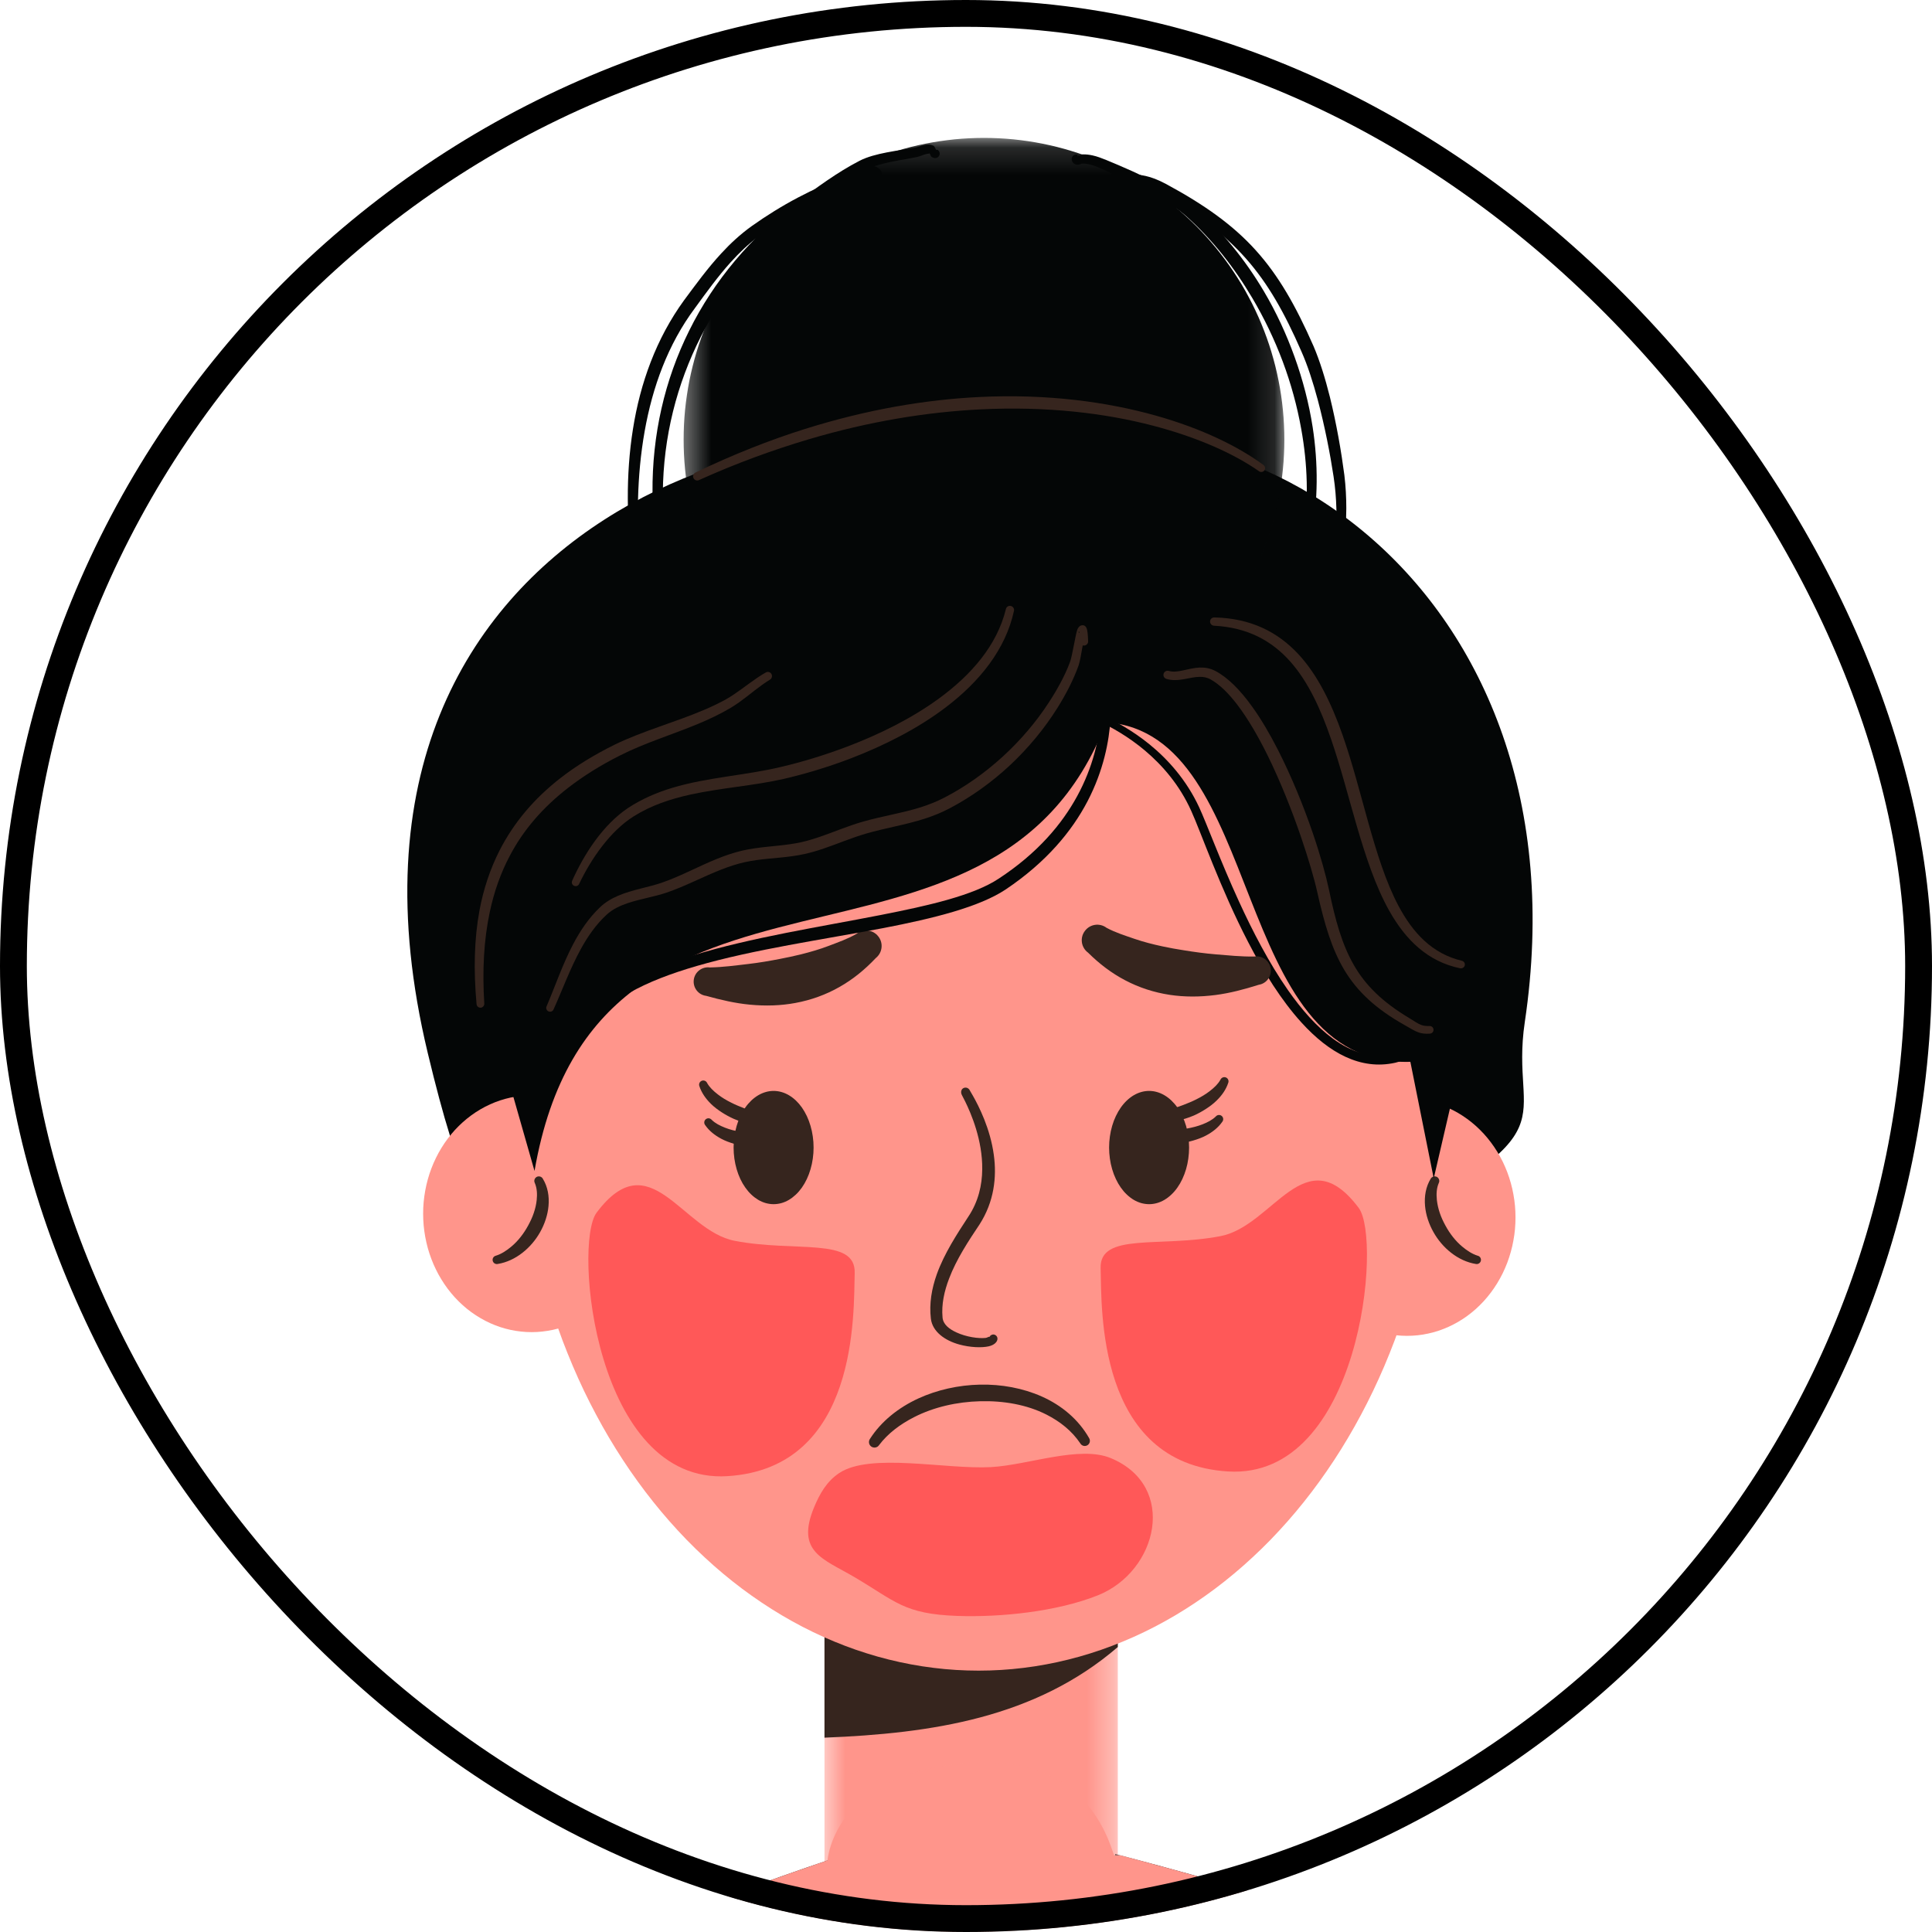 <svg width="72" height="72" viewBox="0 0 72 72" fill="none" xmlns="http://www.w3.org/2000/svg">
<g clip-path="url(#clip0_191_703)">
<path fill-rule="evenodd" clip-rule="evenodd" d="M35.685 17.299C31.858 14.31 10.968 18.502 15.94 39.238C18.334 49.226 18.87 43.909 25.145 47.075C32.709 50.892 43.66 49.772 50.786 46.097C58.849 41.937 56.238 42.016 56.825 38.088C59.246 21.858 46.026 13.023 35.685 17.299Z" fill="#040606"/>
<mask id="mask0_191_703" style="mask-type:luminance" maskUnits="userSpaceOnUse" x="25" y="5" width="23" height="23">
<path d="M25.411 5.139H47.87V27.703H25.411V5.139Z" fill="white"/>
</mask>
<g mask="url(#mask0_191_703)">
<path d="M47.864 16.383C47.864 16.567 47.86 16.751 47.85 16.935C47.842 17.119 47.828 17.302 47.81 17.485C47.792 17.668 47.77 17.851 47.743 18.033C47.716 18.215 47.685 18.396 47.649 18.577C47.614 18.757 47.573 18.937 47.529 19.115C47.484 19.293 47.435 19.471 47.382 19.647C47.329 19.823 47.272 19.998 47.21 20.171C47.148 20.344 47.082 20.516 47.012 20.686C46.942 20.856 46.868 21.024 46.789 21.191C46.711 21.357 46.629 21.521 46.542 21.683C46.456 21.846 46.366 22.006 46.272 22.164C46.177 22.321 46.079 22.477 45.978 22.63C45.876 22.783 45.771 22.933 45.661 23.081C45.552 23.229 45.44 23.374 45.323 23.516C45.207 23.659 45.087 23.798 44.965 23.934C44.842 24.071 44.715 24.203 44.586 24.334C44.456 24.464 44.323 24.591 44.188 24.714C44.052 24.838 43.913 24.958 43.772 25.075C43.63 25.192 43.486 25.305 43.339 25.414C43.191 25.524 43.041 25.63 42.889 25.732C42.737 25.834 42.582 25.933 42.425 26.027C42.268 26.122 42.109 26.212 41.947 26.299C41.785 26.386 41.622 26.469 41.456 26.547C41.291 26.626 41.123 26.701 40.954 26.771C40.785 26.842 40.614 26.908 40.441 26.97C40.269 27.032 40.095 27.089 39.92 27.143C39.745 27.196 39.568 27.245 39.39 27.29C39.212 27.335 39.034 27.375 38.854 27.411C38.674 27.447 38.494 27.479 38.313 27.505C38.131 27.532 37.95 27.555 37.767 27.573C37.585 27.591 37.403 27.605 37.22 27.614C37.036 27.622 36.854 27.627 36.671 27.627C36.487 27.627 36.304 27.622 36.121 27.614C35.938 27.605 35.755 27.591 35.573 27.573C35.391 27.555 35.209 27.532 35.028 27.505C34.847 27.479 34.666 27.447 34.486 27.411C34.307 27.375 34.128 27.335 33.95 27.29C33.773 27.245 33.596 27.196 33.421 27.143C33.246 27.089 33.072 27.032 32.899 26.97C32.727 26.908 32.556 26.842 32.386 26.771C32.217 26.701 32.05 26.626 31.884 26.547C31.719 26.469 31.555 26.386 31.394 26.299C31.232 26.212 31.073 26.122 30.915 26.027C30.758 25.933 30.604 25.834 30.451 25.732C30.299 25.63 30.149 25.524 30.002 25.414C29.855 25.305 29.71 25.192 29.569 25.075C29.427 24.958 29.289 24.838 29.153 24.714C29.017 24.591 28.884 24.464 28.755 24.334C28.626 24.203 28.499 24.071 28.376 23.934C28.253 23.798 28.134 23.659 28.017 23.516C27.901 23.374 27.789 23.229 27.68 23.081C27.57 22.933 27.465 22.783 27.363 22.63C27.261 22.477 27.163 22.321 27.069 22.164C26.975 22.006 26.885 21.846 26.798 21.683C26.712 21.521 26.63 21.357 26.551 21.191C26.473 21.024 26.398 20.856 26.329 20.686C26.258 20.516 26.192 20.344 26.131 20.171C26.069 19.998 26.012 19.823 25.958 19.647C25.905 19.471 25.857 19.293 25.812 19.115C25.767 18.937 25.727 18.757 25.691 18.577C25.656 18.396 25.624 18.215 25.598 18.033C25.571 17.851 25.548 17.668 25.53 17.485C25.512 17.302 25.499 17.119 25.49 16.935C25.481 16.751 25.477 16.567 25.477 16.383C25.477 16.199 25.481 16.015 25.49 15.831C25.499 15.648 25.512 15.464 25.53 15.281C25.548 15.098 25.571 14.915 25.598 14.733C25.624 14.551 25.656 14.37 25.691 14.19C25.727 14.009 25.767 13.829 25.812 13.651C25.857 13.473 25.905 13.295 25.958 13.119C26.012 12.943 26.069 12.768 26.131 12.595C26.192 12.422 26.258 12.25 26.329 12.08C26.398 11.91 26.473 11.742 26.551 11.576C26.63 11.409 26.712 11.245 26.798 11.083C26.885 10.92 26.975 10.76 27.069 10.602C27.163 10.445 27.261 10.289 27.363 10.137C27.465 9.983 27.57 9.833 27.68 9.685C27.789 9.538 27.901 9.393 28.017 9.25C28.134 9.108 28.253 8.968 28.376 8.832C28.499 8.696 28.626 8.563 28.755 8.432C28.884 8.303 29.017 8.176 29.153 8.052C29.289 7.928 29.427 7.808 29.569 7.691C29.711 7.575 29.855 7.462 30.002 7.352C30.149 7.242 30.299 7.136 30.451 7.034C30.604 6.932 30.758 6.833 30.915 6.739C31.073 6.644 31.232 6.554 31.394 6.467C31.555 6.38 31.719 6.297 31.884 6.219C32.05 6.14 32.217 6.066 32.386 5.995C32.556 5.925 32.727 5.859 32.899 5.797C33.072 5.735 33.246 5.677 33.421 5.624C33.596 5.57 33.773 5.521 33.95 5.476C34.128 5.432 34.307 5.391 34.486 5.355C34.666 5.319 34.847 5.288 35.028 5.261C35.209 5.234 35.391 5.212 35.573 5.193C35.755 5.175 35.938 5.162 36.121 5.153C36.304 5.144 36.487 5.139 36.671 5.139C36.854 5.139 37.036 5.144 37.22 5.153C37.403 5.162 37.585 5.175 37.767 5.193C37.95 5.212 38.131 5.234 38.313 5.261C38.494 5.288 38.674 5.319 38.854 5.355C39.034 5.391 39.212 5.432 39.39 5.476C39.568 5.521 39.745 5.57 39.92 5.624C40.095 5.677 40.269 5.735 40.441 5.797C40.614 5.859 40.785 5.925 40.954 5.995C41.123 6.066 41.291 6.14 41.456 6.219C41.622 6.297 41.785 6.38 41.947 6.467C42.109 6.554 42.268 6.644 42.425 6.739C42.582 6.833 42.737 6.932 42.889 7.034C43.041 7.136 43.191 7.242 43.339 7.352C43.486 7.462 43.63 7.575 43.772 7.691C43.913 7.808 44.052 7.928 44.188 8.052C44.323 8.176 44.456 8.303 44.586 8.432C44.715 8.563 44.842 8.696 44.965 8.832C45.087 8.968 45.207 9.108 45.323 9.25C45.44 9.393 45.552 9.538 45.661 9.685C45.771 9.833 45.876 9.983 45.978 10.137C46.079 10.289 46.177 10.445 46.272 10.602C46.366 10.76 46.456 10.92 46.542 11.083C46.629 11.245 46.711 11.409 46.789 11.576C46.868 11.742 46.942 11.91 47.012 12.08C47.082 12.25 47.148 12.422 47.21 12.595C47.272 12.768 47.329 12.943 47.382 13.119C47.435 13.295 47.484 13.473 47.529 13.651C47.573 13.829 47.614 14.009 47.649 14.19C47.685 14.37 47.716 14.551 47.743 14.733C47.77 14.915 47.792 15.098 47.81 15.281C47.828 15.464 47.842 15.648 47.85 15.831C47.86 16.015 47.864 16.199 47.864 16.383Z" fill="#040606"/>
</g>
<path fill-rule="evenodd" clip-rule="evenodd" d="M34.886 5.561C34.906 5.566 34.938 5.576 34.926 5.584C34.869 5.621 34.856 5.469 34.786 5.432C34.706 5.391 34.616 5.381 34.519 5.392C34.381 5.407 34.231 5.478 34.119 5.499C33.479 5.618 32.605 5.697 32.033 5.992C31.193 6.426 30.416 7.003 29.666 7.566C28.822 8.205 28.06 8.922 27.398 9.709C26.721 10.514 26.146 11.389 25.684 12.322C24.771 14.157 24.299 16.21 24.317 18.364C24.324 18.913 24.324 19.474 24.389 20.024C24.432 20.401 24.507 20.771 24.631 21.128C24.657 21.209 24.744 21.253 24.826 21.226C24.906 21.198 24.949 21.111 24.924 21.031C24.817 20.692 24.756 20.343 24.726 19.99C24.679 19.45 24.694 18.901 24.702 18.364C24.719 16.28 25.224 14.308 26.121 12.541C26.576 11.647 27.128 10.805 27.778 10.026C28.412 9.262 29.137 8.558 29.946 7.932C30.668 7.369 31.413 6.793 32.222 6.351C32.754 6.06 33.589 5.976 34.189 5.848C34.284 5.827 34.404 5.769 34.521 5.741C34.561 5.731 34.601 5.72 34.634 5.736C34.626 5.732 34.609 5.725 34.614 5.72C34.659 5.685 34.671 5.813 34.716 5.845C34.744 5.864 34.776 5.879 34.816 5.887C34.906 5.907 34.996 5.85 35.016 5.759C35.033 5.669 34.978 5.581 34.886 5.561Z" fill="#040606"/>
<path fill-rule="evenodd" clip-rule="evenodd" d="M32.824 6.351C32.702 6.198 32.532 6.159 32.345 6.191C32.075 6.237 31.752 6.469 31.568 6.539C30.925 6.786 30.316 7.057 29.729 7.367C29.136 7.68 28.569 8.032 28.007 8.431C27.592 8.73 27.22 9.073 26.88 9.443C26.375 9.989 25.935 10.594 25.493 11.19C24.459 12.613 23.859 14.27 23.587 16C23.315 17.705 23.359 19.476 23.562 21.149C23.569 21.233 23.647 21.295 23.729 21.286C23.814 21.277 23.877 21.201 23.867 21.116C23.714 19.473 23.729 17.739 24.024 16.074C24.317 14.422 24.889 12.837 25.896 11.485C26.323 10.899 26.75 10.306 27.235 9.768C27.552 9.418 27.892 9.09 28.279 8.806C28.817 8.408 29.364 8.058 29.931 7.741C30.498 7.425 31.083 7.14 31.705 6.881C31.852 6.82 32.092 6.639 32.319 6.556C32.412 6.521 32.505 6.491 32.565 6.563C32.624 6.634 32.729 6.644 32.799 6.585C32.872 6.527 32.882 6.422 32.824 6.351Z" fill="#040606"/>
<path fill-rule="evenodd" clip-rule="evenodd" d="M40.221 5.805C40.18 5.768 40.123 5.751 40.068 5.764C39.978 5.786 39.923 5.875 39.943 5.965C39.963 6.06 40.018 6.102 40.076 6.125C40.115 6.14 40.161 6.144 40.213 6.135C40.253 6.127 40.303 6.094 40.346 6.095C40.473 6.097 40.593 6.121 40.71 6.156C40.835 6.194 40.955 6.246 41.08 6.301C41.627 6.546 42.375 6.897 43.046 7.276C43.506 7.535 43.931 7.807 44.226 8.074C45.173 8.921 45.995 9.962 46.672 11.11C47.114 11.857 47.494 12.648 47.801 13.466C48.109 14.288 48.341 15.135 48.493 15.987C48.731 17.304 48.774 18.633 48.573 19.897C48.558 19.981 48.614 20.061 48.699 20.076C48.783 20.09 48.861 20.034 48.876 19.95C49.123 18.653 49.128 17.28 48.919 15.917C48.781 15.034 48.553 14.155 48.246 13.303C47.941 12.453 47.559 11.629 47.102 10.857C46.397 9.665 45.523 8.598 44.531 7.729C44.211 7.449 43.754 7.162 43.254 6.896C42.562 6.526 41.79 6.195 41.225 5.962C41.055 5.893 40.89 5.83 40.718 5.792C40.598 5.766 40.476 5.75 40.346 5.753C40.313 5.753 40.263 5.785 40.221 5.805ZM40.203 5.813C40.176 5.797 40.141 5.78 40.148 5.804C40.153 5.827 40.176 5.825 40.203 5.813Z" fill="#040606"/>
<path fill-rule="evenodd" clip-rule="evenodd" d="M41.507 6.757C42.007 6.838 42.299 6.837 42.611 6.918C42.801 6.967 42.996 7.049 43.259 7.198C44.658 7.99 45.645 8.743 46.442 9.646C47.254 10.566 47.866 11.644 48.499 13.096C48.728 13.61 48.933 14.245 49.111 14.91C49.371 15.887 49.573 16.927 49.698 17.756C49.76 18.164 49.793 18.562 49.803 18.957C49.82 19.562 49.793 20.162 49.763 20.786C49.755 20.871 49.82 20.945 49.905 20.95C49.99 20.956 50.063 20.892 50.07 20.807C50.122 20.175 50.17 19.566 50.173 18.952C50.173 18.54 50.152 18.126 50.1 17.7C49.99 16.855 49.808 15.792 49.561 14.794C49.388 14.1 49.181 13.437 48.951 12.899C48.289 11.394 47.651 10.272 46.799 9.328C45.962 8.4 44.915 7.645 43.449 6.853C43.144 6.692 42.916 6.608 42.699 6.559C42.374 6.486 42.072 6.494 41.555 6.427C41.462 6.414 41.377 6.478 41.365 6.569C41.352 6.659 41.415 6.744 41.507 6.757Z" fill="#040606"/>
<mask id="mask1_191_703" style="mask-type:luminance" maskUnits="userSpaceOnUse" x="30" y="50" width="12" height="22">
<path d="M30.622 50.41H41.665V71.864H30.622V50.41Z" fill="white"/>
</mask>
<g mask="url(#mask1_191_703)">
<path fill-rule="evenodd" clip-rule="evenodd" d="M30.726 50.417H41.657V79.149H30.726V50.417Z" fill="#FF958B"/>
</g>
<path fill-rule="evenodd" clip-rule="evenodd" d="M30.726 59.303V64.758C34.734 64.597 38.581 64.025 41.657 61.38V57.12C39.023 56.49 32.793 55.474 30.726 59.303Z" fill="#36251E"/>
<mask id="mask2_191_703" style="mask-type:luminance" maskUnits="userSpaceOnUse" x="7" y="69" width="61" height="3">
<path d="M7.33 69.022H67.355V71.864H7.33V69.022Z" fill="white"/>
</mask>
<g mask="url(#mask2_191_703)">
<path fill-rule="evenodd" clip-rule="evenodd" d="M7.341 86.245H69.367C67.995 82.252 66.271 78.887 64.12 77.083C60.427 73.994 41.56 69.092 41.56 69.092C41.56 69.092 41.325 72.028 36.64 72.065C30.953 72.108 30.841 69.332 30.841 69.332C30.841 69.332 11.959 75.623 9.312 79.986C8.67 81.045 7.998 83.261 7.341 86.245Z" fill="#191516"/>
</g>
<mask id="mask3_191_703" style="mask-type:luminance" maskUnits="userSpaceOnUse" x="25" y="65" width="23" height="7">
<path d="M25.783 65.672H47.621V71.864H25.783V65.672Z" fill="white"/>
</mask>
<g mask="url(#mask3_191_703)">
<path fill-rule="evenodd" clip-rule="evenodd" d="M41.754 69.142C42.416 69.317 44.71 69.929 47.608 70.773C45.779 72.248 42.336 74.134 36.72 74.076C31.358 74.022 27.852 72.44 25.853 71.123C28.746 70.029 30.84 69.332 30.84 69.332C30.84 69.332 31.077 65.736 36.764 65.694C41.075 65.661 41.494 69.542 41.552 69.144L41.754 69.142Z" fill="#FF958B"/>
</g>
<path d="M56.478 45.37C56.478 45.515 56.472 45.659 56.459 45.803C56.446 45.947 56.427 46.09 56.4 46.231C56.375 46.373 56.343 46.513 56.304 46.651C56.266 46.79 56.221 46.925 56.171 47.059C56.12 47.192 56.063 47.323 56.001 47.451C55.938 47.578 55.87 47.702 55.797 47.822C55.723 47.942 55.644 48.058 55.56 48.17C55.477 48.282 55.387 48.389 55.294 48.491C55.2 48.593 55.102 48.69 55 48.782C54.898 48.873 54.791 48.959 54.681 49.04C54.571 49.12 54.458 49.194 54.341 49.262C54.224 49.33 54.104 49.392 53.982 49.447C53.86 49.502 53.736 49.551 53.609 49.593C53.482 49.635 53.354 49.67 53.224 49.698C53.094 49.727 52.963 49.748 52.831 49.762C52.7 49.776 52.568 49.783 52.435 49.783C52.303 49.783 52.17 49.776 52.039 49.762C51.907 49.748 51.776 49.727 51.646 49.698C51.516 49.67 51.388 49.635 51.261 49.593C51.135 49.551 51.01 49.502 50.888 49.447C50.765 49.392 50.646 49.33 50.529 49.262C50.413 49.194 50.299 49.12 50.189 49.04C50.079 48.959 49.972 48.873 49.87 48.782C49.768 48.69 49.669 48.593 49.576 48.491C49.482 48.389 49.394 48.282 49.309 48.17C49.225 48.058 49.147 47.942 49.073 47.822C49 47.702 48.931 47.578 48.869 47.451C48.807 47.323 48.75 47.192 48.7 47.059C48.649 46.925 48.605 46.79 48.566 46.651C48.528 46.513 48.496 46.373 48.469 46.231C48.444 46.09 48.424 45.947 48.411 45.803C48.399 45.659 48.392 45.515 48.392 45.37C48.392 45.226 48.398 45.082 48.411 44.938C48.424 44.794 48.444 44.651 48.469 44.51C48.496 44.368 48.528 44.228 48.566 44.089C48.605 43.951 48.649 43.815 48.7 43.682C48.75 43.548 48.807 43.418 48.869 43.29C48.931 43.163 49 43.039 49.073 42.919C49.147 42.799 49.225 42.682 49.309 42.571C49.394 42.459 49.482 42.352 49.576 42.25C49.669 42.148 49.768 42.051 49.87 41.959C49.972 41.868 50.079 41.781 50.189 41.701C50.299 41.621 50.413 41.547 50.529 41.478C50.646 41.41 50.765 41.349 50.888 41.293C51.01 41.238 51.135 41.19 51.261 41.147C51.388 41.106 51.516 41.07 51.646 41.042C51.776 41.014 51.907 40.993 52.039 40.979C52.17 40.965 52.303 40.957 52.435 40.957C52.568 40.957 52.7 40.965 52.831 40.979C52.963 40.993 53.094 41.014 53.224 41.042C53.354 41.07 53.482 41.106 53.609 41.147C53.736 41.19 53.86 41.238 53.982 41.293C54.105 41.349 54.224 41.41 54.341 41.478C54.458 41.547 54.571 41.621 54.681 41.701C54.791 41.781 54.898 41.868 55 41.959C55.102 42.051 55.2 42.148 55.294 42.25C55.387 42.352 55.477 42.459 55.56 42.571C55.644 42.682 55.723 42.799 55.797 42.919C55.871 43.039 55.938 43.163 56.001 43.29C56.063 43.418 56.12 43.548 56.171 43.682C56.221 43.815 56.266 43.951 56.304 44.089C56.343 44.228 56.375 44.368 56.4 44.51C56.427 44.651 56.446 44.794 56.459 44.938C56.472 45.082 56.478 45.226 56.478 45.37Z" fill="#FF958B"/>
<path d="M23.856 45.232C23.856 45.376 23.849 45.52 23.836 45.664C23.823 45.808 23.804 45.951 23.778 46.093C23.752 46.234 23.72 46.374 23.682 46.513C23.643 46.651 23.598 46.787 23.547 46.92C23.497 47.054 23.44 47.185 23.378 47.312C23.316 47.44 23.247 47.563 23.174 47.683C23.101 47.804 23.021 47.919 22.938 48.032C22.854 48.143 22.765 48.25 22.671 48.352C22.578 48.454 22.48 48.551 22.377 48.643C22.275 48.735 22.169 48.821 22.058 48.901C21.948 48.981 21.835 49.056 21.718 49.123C21.601 49.192 21.482 49.253 21.36 49.309C21.237 49.364 21.113 49.413 20.986 49.455C20.859 49.497 20.731 49.532 20.601 49.56C20.471 49.588 20.34 49.609 20.208 49.623C20.077 49.638 19.945 49.645 19.812 49.645C19.68 49.645 19.548 49.638 19.416 49.623C19.284 49.609 19.153 49.588 19.023 49.56C18.893 49.532 18.765 49.497 18.638 49.455C18.512 49.413 18.387 49.364 18.265 49.309C18.143 49.253 18.023 49.192 17.907 49.123C17.79 49.056 17.676 48.981 17.566 48.901C17.456 48.821 17.35 48.735 17.247 48.643C17.145 48.551 17.047 48.454 16.953 48.352C16.86 48.25 16.771 48.143 16.687 48.032C16.603 47.919 16.524 47.804 16.451 47.683C16.377 47.563 16.308 47.44 16.247 47.312C16.184 47.185 16.127 47.054 16.077 46.92C16.026 46.787 15.981 46.651 15.943 46.513C15.905 46.374 15.873 46.234 15.847 46.093C15.821 45.951 15.802 45.808 15.788 45.664C15.776 45.52 15.769 45.376 15.769 45.232C15.769 45.087 15.775 44.943 15.788 44.799C15.802 44.656 15.821 44.513 15.847 44.371C15.873 44.229 15.905 44.089 15.943 43.951C15.981 43.813 16.026 43.676 16.077 43.543C16.127 43.409 16.184 43.279 16.247 43.152C16.308 43.024 16.377 42.901 16.451 42.78C16.524 42.66 16.603 42.544 16.687 42.432C16.771 42.32 16.86 42.214 16.953 42.111C17.047 42.009 17.145 41.912 17.247 41.821C17.35 41.729 17.456 41.643 17.566 41.563C17.676 41.482 17.79 41.408 17.907 41.34C18.023 41.272 18.143 41.21 18.265 41.155C18.387 41.099 18.512 41.051 18.638 41.009C18.765 40.967 18.893 40.932 19.023 40.904C19.153 40.875 19.284 40.854 19.416 40.84C19.548 40.826 19.68 40.819 19.812 40.819C19.945 40.819 20.077 40.826 20.208 40.84C20.34 40.854 20.471 40.875 20.601 40.904C20.731 40.932 20.859 40.967 20.986 41.009C21.113 41.051 21.237 41.099 21.36 41.155C21.482 41.21 21.601 41.272 21.718 41.34C21.835 41.408 21.948 41.482 22.058 41.563C22.169 41.643 22.275 41.729 22.377 41.821C22.48 41.912 22.578 42.009 22.671 42.111C22.765 42.214 22.854 42.32 22.938 42.432C23.021 42.544 23.101 42.66 23.174 42.78C23.248 42.901 23.316 43.024 23.378 43.152C23.44 43.279 23.497 43.409 23.547 43.543C23.598 43.676 23.643 43.813 23.682 43.951C23.72 44.089 23.752 44.229 23.778 44.371C23.804 44.513 23.823 44.656 23.836 44.799C23.849 44.943 23.856 45.087 23.856 45.232Z" fill="#FF958B"/>
<path d="M53.612 40.796C53.612 41.147 53.605 41.498 53.591 41.849C53.578 42.2 53.557 42.55 53.53 42.9C53.502 43.249 53.468 43.598 53.427 43.946C53.385 44.292 53.337 44.639 53.283 44.983C53.228 45.328 53.166 45.67 53.098 46.011C53.03 46.352 52.955 46.69 52.874 47.027C52.793 47.362 52.704 47.696 52.61 48.027C52.515 48.358 52.414 48.685 52.307 49.01C52.2 49.334 52.086 49.655 51.966 49.973C51.846 50.29 51.72 50.604 51.588 50.914C51.456 51.224 51.317 51.529 51.173 51.831C51.029 52.132 50.879 52.429 50.723 52.72C50.567 53.013 50.406 53.3 50.238 53.582C50.072 53.864 49.899 54.141 49.721 54.412C49.543 54.684 49.359 54.95 49.171 55.21C48.983 55.471 48.789 55.724 48.591 55.973C48.392 56.221 48.19 56.464 47.981 56.7C47.774 56.935 47.561 57.164 47.345 57.388C47.127 57.61 46.907 57.827 46.681 58.035C46.456 58.245 46.226 58.447 45.993 58.642C45.76 58.838 45.523 59.025 45.282 59.206C45.042 59.386 44.798 59.559 44.55 59.725C44.303 59.891 44.052 60.049 43.799 60.199C43.545 60.349 43.289 60.491 43.029 60.626C42.77 60.761 42.508 60.886 42.244 61.005C41.98 61.123 41.714 61.233 41.445 61.335C41.177 61.438 40.906 61.531 40.635 61.616C40.362 61.702 40.089 61.779 39.813 61.847C39.538 61.916 39.262 61.976 38.984 62.027C38.707 62.079 38.429 62.122 38.15 62.156C37.87 62.191 37.59 62.217 37.31 62.234C37.03 62.251 36.75 62.26 36.469 62.26C36.188 62.26 35.908 62.251 35.628 62.234C35.347 62.217 35.068 62.191 34.789 62.156C34.509 62.122 34.231 62.079 33.953 62.027C33.676 61.976 33.4 61.916 33.124 61.847C32.849 61.779 32.575 61.702 32.304 61.616C32.031 61.531 31.761 61.438 31.492 61.335C31.224 61.233 30.958 61.123 30.694 61.005C30.429 60.886 30.168 60.761 29.908 60.626C29.649 60.491 29.393 60.349 29.139 60.199C28.886 60.048 28.635 59.891 28.388 59.725C28.14 59.559 27.896 59.386 27.655 59.206C27.415 59.025 27.178 58.838 26.944 58.642C26.711 58.447 26.482 58.245 26.257 58.035C26.031 57.827 25.81 57.61 25.593 57.388C25.376 57.164 25.164 56.935 24.956 56.699C24.748 56.464 24.545 56.221 24.347 55.973C24.149 55.724 23.955 55.471 23.767 55.21C23.578 54.95 23.395 54.684 23.217 54.412C23.039 54.141 22.867 53.864 22.699 53.582C22.532 53.3 22.371 53.013 22.215 52.72C22.059 52.429 21.909 52.132 21.764 51.831C21.62 51.529 21.482 51.224 21.35 50.914C21.218 50.604 21.092 50.29 20.971 49.973C20.852 49.655 20.738 49.334 20.631 49.01C20.523 48.685 20.422 48.358 20.328 48.027C20.233 47.696 20.145 47.362 20.064 47.027C19.982 46.69 19.908 46.352 19.839 46.011C19.771 45.67 19.71 45.328 19.655 44.983C19.6 44.639 19.552 44.292 19.511 43.946C19.47 43.598 19.436 43.249 19.408 42.9C19.381 42.55 19.36 42.2 19.346 41.849C19.333 41.498 19.326 41.147 19.326 40.796C19.326 40.444 19.333 40.094 19.346 39.743C19.36 39.392 19.381 39.042 19.408 38.692C19.436 38.342 19.47 37.994 19.511 37.646C19.552 37.299 19.6 36.953 19.655 36.609C19.71 36.264 19.771 35.921 19.839 35.581C19.908 35.24 19.982 34.902 20.064 34.565C20.145 34.229 20.233 33.896 20.328 33.565C20.422 33.234 20.523 32.907 20.631 32.582C20.738 32.258 20.852 31.937 20.971 31.619C21.092 31.301 21.218 30.988 21.35 30.678C21.482 30.368 21.62 30.062 21.764 29.761C21.909 29.46 22.059 29.163 22.215 28.871C22.371 28.579 22.532 28.292 22.699 28.01C22.867 27.728 23.039 27.451 23.217 27.179C23.395 26.908 23.578 26.642 23.767 26.382C23.955 26.121 24.149 25.867 24.347 25.619C24.545 25.37 24.748 25.128 24.956 24.892C25.164 24.657 25.376 24.427 25.593 24.204C25.81 23.981 26.031 23.765 26.257 23.556C26.482 23.347 26.711 23.144 26.944 22.95C27.178 22.754 27.415 22.567 27.655 22.386C27.896 22.205 28.14 22.032 28.388 21.867C28.635 21.701 28.886 21.543 29.139 21.393C29.393 21.243 29.649 21.1 29.908 20.966C30.168 20.831 30.429 20.705 30.694 20.587C30.958 20.468 31.224 20.358 31.492 20.256C31.761 20.154 32.031 20.061 32.304 19.975C32.575 19.89 32.849 19.813 33.124 19.745C33.4 19.676 33.676 19.616 33.953 19.564C34.231 19.513 34.509 19.47 34.789 19.436C35.068 19.401 35.347 19.375 35.628 19.358C35.908 19.341 36.188 19.332 36.469 19.332C36.75 19.332 37.03 19.341 37.31 19.358C37.59 19.375 37.87 19.401 38.15 19.436C38.429 19.47 38.707 19.513 38.984 19.564C39.262 19.616 39.538 19.676 39.813 19.745C40.089 19.813 40.362 19.89 40.635 19.975C40.906 20.061 41.177 20.154 41.445 20.256C41.714 20.358 41.98 20.468 42.244 20.587C42.508 20.705 42.77 20.831 43.029 20.966C43.289 21.1 43.545 21.243 43.799 21.393C44.052 21.543 44.303 21.701 44.55 21.867C44.798 22.032 45.042 22.205 45.282 22.386C45.523 22.567 45.76 22.754 45.993 22.95C46.226 23.144 46.456 23.347 46.681 23.556C46.907 23.765 47.127 23.981 47.345 24.204C47.561 24.427 47.774 24.657 47.981 24.892C48.19 25.128 48.392 25.37 48.591 25.619C48.789 25.867 48.983 26.121 49.171 26.382C49.359 26.642 49.543 26.908 49.721 27.179C49.899 27.451 50.072 27.728 50.239 28.01C50.406 28.292 50.567 28.579 50.723 28.871C50.879 29.163 51.029 29.46 51.173 29.761C51.317 30.062 51.456 30.368 51.588 30.678C51.72 30.988 51.846 31.301 51.966 31.619C52.086 31.937 52.2 32.258 52.307 32.582C52.414 32.907 52.515 33.234 52.61 33.565C52.704 33.896 52.793 34.229 52.874 34.565C52.955 34.902 53.03 35.24 53.098 35.581C53.166 35.921 53.228 36.264 53.283 36.609C53.337 36.953 53.385 37.299 53.427 37.646C53.468 37.994 53.502 38.342 53.53 38.692C53.557 39.042 53.578 39.392 53.591 39.743C53.605 40.094 53.612 40.444 53.612 40.796Z" fill="#FF958B"/>
<path fill-rule="evenodd" clip-rule="evenodd" d="M36.929 54.675C35.242 54.767 32.431 54.125 31.274 54.897C30.812 55.205 30.552 55.662 30.342 56.164C29.645 57.838 30.68 58.091 31.832 58.768C33.386 59.682 33.681 60.147 35.664 60.22C37.286 60.279 39.4 60.06 40.917 59.452C43.15 58.558 43.9 55.382 41.396 54.34C40.237 53.858 38.32 54.598 36.929 54.675Z" fill="#FF5858"/>
<path fill-rule="evenodd" clip-rule="evenodd" d="M45.489 46.066C43.215 46.504 40.974 45.917 41.017 47.266C41.062 48.727 40.852 54.535 45.764 54.837C50.694 55.141 51.513 46.187 50.636 45.017C48.642 42.356 47.458 45.687 45.489 46.066Z" fill="#FF5858"/>
<path fill-rule="evenodd" clip-rule="evenodd" d="M27.38 46.242C29.654 46.679 31.895 46.092 31.852 47.442C31.807 48.903 32.017 54.71 27.105 55.012C22.175 55.317 21.356 46.362 22.233 45.193C24.227 42.532 25.411 45.862 27.38 46.242Z" fill="#FF5858"/>
<path fill-rule="evenodd" clip-rule="evenodd" d="M19.932 44.09C20.014 44.283 20.024 44.501 20.001 44.722C19.984 44.882 19.947 45.045 19.891 45.207C19.839 45.365 19.766 45.517 19.684 45.669C19.521 45.97 19.309 46.247 19.054 46.459C18.877 46.606 18.69 46.731 18.479 46.797C18.395 46.816 18.342 46.902 18.362 46.986C18.382 47.071 18.467 47.124 18.552 47.104C18.879 47.051 19.197 46.902 19.474 46.684C19.736 46.479 19.964 46.212 20.129 45.917C20.301 45.612 20.411 45.275 20.441 44.95C20.476 44.58 20.411 44.226 20.233 43.933C20.191 43.85 20.089 43.816 20.004 43.858C19.921 43.903 19.887 44.006 19.932 44.09Z" fill="#36251E"/>
<path fill-rule="evenodd" clip-rule="evenodd" d="M53.315 43.933C53.138 44.226 53.073 44.58 53.108 44.95C53.138 45.275 53.248 45.612 53.421 45.917C53.585 46.212 53.813 46.479 54.075 46.684C54.353 46.902 54.67 47.051 54.997 47.104C55.082 47.124 55.167 47.071 55.187 46.986C55.207 46.902 55.154 46.816 55.069 46.797C54.86 46.731 54.672 46.606 54.495 46.459C54.24 46.247 54.027 45.97 53.865 45.669C53.783 45.517 53.71 45.365 53.658 45.207C53.603 45.045 53.566 44.882 53.548 44.722C53.525 44.501 53.535 44.283 53.618 44.09C53.663 44.006 53.628 43.903 53.546 43.858C53.46 43.816 53.358 43.85 53.315 43.933Z" fill="#36251E"/>
<path fill-rule="evenodd" clip-rule="evenodd" d="M36.875 49.822C36.847 49.805 36.795 49.852 36.735 49.86C36.463 49.89 36.01 49.825 35.643 49.655C35.376 49.532 35.148 49.36 35.126 49.1C35.081 48.605 35.191 48.118 35.369 47.651C35.646 46.919 36.103 46.232 36.505 45.63C37.05 44.782 37.15 43.865 37.037 43.043C36.905 42.061 36.478 41.224 36.26 40.84C36.206 40.742 36.163 40.675 36.145 40.642L36.141 40.632C36.128 40.61 36.113 40.587 36.09 40.57C36.016 40.51 35.908 40.523 35.851 40.595C35.846 40.602 35.783 40.69 35.848 40.812C35.868 40.852 35.913 40.934 35.971 41.052C36.193 41.505 36.618 42.494 36.605 43.576C36.6 44.16 36.465 44.778 36.081 45.35C35.666 45.985 35.191 46.712 34.913 47.484C34.721 48.023 34.624 48.583 34.691 49.145C34.751 49.63 35.216 49.959 35.748 50.105C36.153 50.217 36.585 50.232 36.84 50.175C37.045 50.13 37.152 50.022 37.17 49.92C37.187 49.835 37.132 49.753 37.045 49.735C36.975 49.722 36.905 49.76 36.875 49.822Z" fill="#36251E"/>
<path fill-rule="evenodd" clip-rule="evenodd" d="M32.422 53.621C32.838 52.974 33.474 52.461 34.227 52.115C34.923 51.796 35.719 51.618 36.516 51.601C37.321 51.583 38.123 51.732 38.823 52.043C39.567 52.375 40.188 52.894 40.589 53.595C40.643 53.685 40.616 53.803 40.529 53.858C40.436 53.915 40.318 53.887 40.263 53.796C39.947 53.323 39.504 52.975 38.999 52.718C38.27 52.347 37.398 52.197 36.528 52.22C35.663 52.242 34.799 52.438 34.067 52.812C33.547 53.077 33.09 53.418 32.758 53.858C32.697 53.952 32.565 53.975 32.471 53.91C32.377 53.844 32.356 53.715 32.422 53.621Z" fill="#36251E"/>
<path d="M44.314 42.766C44.314 42.904 44.304 43.041 44.285 43.178C44.267 43.313 44.238 43.445 44.201 43.573C44.163 43.701 44.117 43.823 44.063 43.938C44.009 44.054 43.947 44.16 43.878 44.258C43.809 44.356 43.733 44.444 43.652 44.52C43.571 44.597 43.484 44.662 43.394 44.716C43.303 44.769 43.211 44.809 43.114 44.836C43.019 44.862 42.922 44.876 42.824 44.876C42.726 44.876 42.629 44.862 42.533 44.836C42.437 44.809 42.344 44.769 42.253 44.716C42.163 44.662 42.077 44.597 41.996 44.52C41.914 44.444 41.839 44.356 41.77 44.258C41.701 44.16 41.639 44.054 41.585 43.938C41.53 43.823 41.484 43.701 41.447 43.573C41.409 43.445 41.381 43.313 41.362 43.178C41.343 43.041 41.333 42.904 41.333 42.766C41.333 42.627 41.343 42.49 41.362 42.354C41.381 42.218 41.409 42.086 41.447 41.958C41.484 41.83 41.53 41.709 41.585 41.593C41.639 41.478 41.701 41.372 41.77 41.273C41.839 41.175 41.914 41.088 41.996 41.011C42.077 40.934 42.163 40.869 42.253 40.816C42.344 40.763 42.437 40.723 42.533 40.696C42.629 40.669 42.726 40.655 42.824 40.655C42.922 40.655 43.019 40.669 43.114 40.696C43.211 40.723 43.303 40.763 43.394 40.816C43.484 40.869 43.571 40.934 43.652 41.011C43.733 41.088 43.809 41.175 43.878 41.273C43.947 41.372 44.009 41.478 44.063 41.593C44.117 41.709 44.163 41.83 44.201 41.958C44.238 42.086 44.267 42.218 44.285 42.354C44.304 42.49 44.314 42.627 44.314 42.766Z" fill="#36251E"/>
<path fill-rule="evenodd" clip-rule="evenodd" d="M43.086 41.402C43.081 41.324 43.022 41.257 42.941 41.244C42.849 41.23 42.762 41.292 42.747 41.387C42.729 41.452 42.744 41.51 42.762 41.562C42.794 41.654 42.881 41.727 43.022 41.777C43.139 41.819 43.311 41.834 43.516 41.819C43.714 41.807 43.941 41.759 44.178 41.687C44.281 41.654 44.388 41.617 44.491 41.572C44.643 41.505 44.793 41.422 44.933 41.332C45.08 41.237 45.218 41.135 45.337 41.017C45.538 40.822 45.69 40.603 45.77 40.363C45.805 40.283 45.77 40.19 45.69 40.155C45.61 40.12 45.518 40.158 45.482 40.238C45.393 40.4 45.25 40.532 45.09 40.657C44.938 40.777 44.763 40.88 44.578 40.972C44.426 41.05 44.263 41.114 44.108 41.175C43.841 41.277 43.586 41.354 43.379 41.384C43.341 41.389 43.309 41.395 43.276 41.397C43.219 41.402 43.169 41.407 43.126 41.402C43.114 41.4 43.096 41.402 43.086 41.402ZM43.084 41.402C43.084 41.395 43.081 41.392 43.079 41.397C43.076 41.4 43.079 41.402 43.084 41.402Z" fill="#36251E"/>
<path fill-rule="evenodd" clip-rule="evenodd" d="M28.751 41.529C28.738 41.529 28.713 41.524 28.698 41.527C28.633 41.534 28.553 41.522 28.458 41.509C28.251 41.479 27.996 41.402 27.729 41.3C27.574 41.239 27.412 41.175 27.259 41.097C27.074 41.005 26.899 40.902 26.747 40.782C26.587 40.657 26.445 40.525 26.354 40.363C26.32 40.283 26.227 40.245 26.147 40.28C26.067 40.315 26.032 40.407 26.067 40.487C26.147 40.727 26.3 40.947 26.499 41.142C26.619 41.259 26.757 41.362 26.904 41.457C27.044 41.547 27.194 41.629 27.347 41.697C27.449 41.742 27.556 41.779 27.659 41.812C27.971 41.907 28.268 41.954 28.496 41.949C28.663 41.947 28.798 41.919 28.888 41.871C29.05 41.789 29.13 41.672 29.09 41.512C29.076 41.417 28.988 41.354 28.896 41.369C28.816 41.382 28.756 41.449 28.751 41.529ZM28.753 41.529C28.758 41.527 28.76 41.524 28.758 41.522C28.753 41.514 28.753 41.52 28.753 41.529Z" fill="#36251E"/>
<path fill-rule="evenodd" clip-rule="evenodd" d="M42.68 42.048C42.697 41.972 42.659 41.891 42.586 41.856C42.501 41.816 42.4 41.851 42.358 41.937C42.323 41.995 42.322 42.054 42.324 42.109C42.328 42.207 42.392 42.302 42.512 42.389C42.612 42.463 42.774 42.526 42.974 42.57C43.167 42.614 43.399 42.633 43.647 42.63C43.754 42.628 43.868 42.622 43.979 42.608C44.144 42.586 44.311 42.55 44.471 42.503C44.639 42.454 44.8 42.395 44.948 42.316C45.195 42.185 45.404 42.017 45.548 41.81C45.604 41.743 45.597 41.645 45.53 41.588C45.463 41.532 45.364 41.542 45.308 41.609C45.175 41.739 45.002 41.826 44.813 41.901C44.633 41.972 44.436 42.021 44.232 42.058C44.065 42.089 43.89 42.105 43.725 42.119C43.439 42.142 43.173 42.144 42.965 42.114C42.928 42.108 42.895 42.104 42.864 42.097C42.807 42.086 42.758 42.076 42.719 42.06C42.707 42.053 42.69 42.051 42.68 42.048ZM42.678 42.047C42.68 42.04 42.678 42.037 42.675 42.041C42.671 42.043 42.673 42.046 42.678 42.047Z" fill="#36251E"/>
<path fill-rule="evenodd" clip-rule="evenodd" d="M29.151 42.175C29.14 42.178 29.114 42.18 29.1 42.187C29.04 42.213 28.96 42.223 28.865 42.238C28.658 42.268 28.392 42.266 28.106 42.243C27.941 42.23 27.766 42.213 27.598 42.182C27.395 42.145 27.198 42.097 27.018 42.025C26.829 41.95 26.655 41.863 26.523 41.733C26.467 41.666 26.368 41.656 26.301 41.712C26.234 41.769 26.227 41.867 26.283 41.934C26.427 42.142 26.636 42.309 26.882 42.44C27.031 42.519 27.192 42.578 27.36 42.627C27.519 42.674 27.686 42.711 27.852 42.732C27.963 42.746 28.076 42.752 28.184 42.754C28.511 42.757 28.809 42.718 29.026 42.65C29.186 42.599 29.307 42.535 29.38 42.464C29.512 42.339 29.556 42.204 29.472 42.062C29.431 41.975 29.33 41.94 29.245 41.98C29.172 42.015 29.133 42.096 29.151 42.175ZM29.154 42.174C29.158 42.17 29.16 42.167 29.157 42.165C29.149 42.159 29.151 42.164 29.154 42.174Z" fill="#36251E"/>
<path d="M30.32 42.766C30.32 42.904 30.311 43.041 30.291 43.178C30.272 43.313 30.244 43.445 30.206 43.573C30.169 43.701 30.123 43.823 30.069 43.938C30.014 44.054 29.953 44.16 29.884 44.258C29.814 44.356 29.739 44.444 29.658 44.52C29.576 44.597 29.49 44.662 29.4 44.716C29.31 44.769 29.217 44.809 29.121 44.836C29.025 44.862 28.928 44.876 28.83 44.876C28.732 44.876 28.635 44.862 28.539 44.836C28.443 44.809 28.349 44.769 28.259 44.716C28.169 44.662 28.083 44.597 28.001 44.52C27.92 44.444 27.845 44.356 27.776 44.258C27.706 44.16 27.645 44.054 27.59 43.938C27.536 43.823 27.49 43.701 27.453 43.573C27.416 43.445 27.387 43.313 27.368 43.178C27.349 43.041 27.339 42.904 27.339 42.766C27.339 42.627 27.349 42.49 27.368 42.354C27.387 42.218 27.416 42.086 27.453 41.958C27.49 41.83 27.536 41.709 27.59 41.593C27.645 41.478 27.706 41.372 27.776 41.273C27.845 41.175 27.92 41.088 28.001 41.011C28.083 40.934 28.169 40.869 28.259 40.816C28.349 40.763 28.443 40.723 28.539 40.696C28.635 40.669 28.732 40.655 28.83 40.655C28.928 40.655 29.025 40.669 29.121 40.696C29.217 40.723 29.31 40.763 29.4 40.816C29.49 40.869 29.576 40.934 29.658 41.011C29.739 41.088 29.814 41.175 29.884 41.273C29.953 41.372 30.014 41.478 30.069 41.593C30.123 41.709 30.169 41.83 30.206 41.958C30.244 42.086 30.272 42.218 30.291 42.354C30.311 42.49 30.32 42.627 30.32 42.766Z" fill="#36251E"/>
<path fill-rule="evenodd" clip-rule="evenodd" d="M18.31 38L19.92 43.638C22.257 30.13 36.993 37.953 41.223 26.919C47.207 27.332 45.767 39.778 52.56 39.571L53.431 43.915L54.214 40.541L53.691 29.221C53.691 29.221 52.652 27.944 51.072 26.255C47.96 22.934 42.76 18.017 39.243 18.038C33.934 18.071 25.948 17.77 23.445 21.134C20.943 24.498 18.641 33.96 18.31 38Z" fill="#040606"/>
<path fill-rule="evenodd" clip-rule="evenodd" d="M26.048 17.892C27.45 17.26 28.814 16.765 30.126 16.375C32.42 15.694 34.566 15.355 36.528 15.257C39.006 15.133 41.183 15.396 42.974 15.865C44.663 16.307 46.01 16.923 46.922 17.563C46.987 17.609 47.074 17.594 47.122 17.53C47.167 17.466 47.152 17.377 47.089 17.331C46.167 16.651 44.803 15.974 43.077 15.489C41.257 14.978 39.034 14.672 36.505 14.795C34.511 14.892 32.327 15.255 30.006 15.984C28.684 16.399 27.32 16.939 25.918 17.611C25.841 17.647 25.806 17.74 25.844 17.817C25.879 17.894 25.971 17.928 26.048 17.892Z" fill="#36251E"/>
<path fill-rule="evenodd" clip-rule="evenodd" d="M40.16 26.569C40.16 26.569 41.427 26.93 42.661 27.964C43.311 28.511 43.956 29.246 44.393 30.218C44.755 31.012 45.477 33.109 46.52 35.118C47.089 36.217 47.757 37.289 48.506 38.111C49.525 39.233 50.702 39.893 51.997 39.605C52.919 39.401 53.223 38.608 53.163 37.589C53.044 35.483 51.359 32.397 51.359 32.397C51.332 32.342 51.264 32.322 51.209 32.352C51.154 32.379 51.134 32.447 51.164 32.502C51.164 32.502 52.766 35.543 52.858 37.607C52.899 38.446 52.689 39.123 51.926 39.286C51.117 39.461 50.365 39.211 49.675 38.708C49.068 38.266 48.508 37.627 47.996 36.895C47.292 35.887 46.68 34.703 46.172 33.594C45.475 32.074 44.971 30.693 44.688 30.083C44.216 29.07 43.533 28.307 42.844 27.744C41.547 26.688 40.225 26.337 40.225 26.337C40.16 26.319 40.096 26.357 40.078 26.421C40.061 26.484 40.098 26.551 40.16 26.569Z" fill="#040606"/>
<path fill-rule="evenodd" clip-rule="evenodd" d="M40.547 35.501C40.97 35.92 41.422 36.266 41.939 36.536C42.447 36.803 43.006 36.986 43.593 37.075C44.141 37.158 44.713 37.157 45.3 37.081C45.832 37.012 46.358 36.874 46.913 36.699C47.203 36.653 47.399 36.378 47.353 36.087C47.306 35.797 47.031 35.6 46.74 35.647C46.243 35.654 45.78 35.604 45.321 35.567C44.901 35.532 44.501 35.477 44.11 35.413C43.845 35.371 43.587 35.327 43.333 35.271C42.973 35.194 42.624 35.106 42.28 34.988C41.926 34.865 41.576 34.758 41.237 34.576C40.982 34.384 40.62 34.437 40.43 34.694C40.237 34.948 40.29 35.311 40.547 35.501Z" fill="#36251E"/>
<path fill-rule="evenodd" clip-rule="evenodd" d="M31.917 34.803C31.584 34.995 31.238 35.114 30.888 35.248C30.549 35.378 30.203 35.477 29.846 35.567C29.593 35.63 29.337 35.683 29.074 35.734C28.685 35.81 28.287 35.879 27.869 35.927C27.411 35.98 26.95 36.045 26.452 36.054C26.16 36.017 25.892 36.223 25.855 36.515C25.818 36.806 26.023 37.075 26.315 37.112C26.875 37.268 27.405 37.389 27.939 37.44C28.528 37.497 29.101 37.479 29.645 37.377C30.229 37.269 30.782 37.068 31.281 36.784C31.788 36.497 32.229 36.137 32.638 35.704C32.888 35.505 32.929 35.141 32.728 34.893C32.53 34.642 32.166 34.602 31.917 34.803Z" fill="#36251E"/>
<path fill-rule="evenodd" clip-rule="evenodd" d="M40.35 24.052C40.368 24.057 40.385 24.059 40.403 24.058C40.487 24.055 40.555 23.983 40.552 23.898C40.543 23.623 40.52 23.478 40.5 23.425C40.45 23.288 40.348 23.293 40.288 23.309C40.255 23.318 40.183 23.363 40.145 23.475C40.071 23.697 39.963 24.436 39.875 24.675C39.778 24.935 39.658 25.191 39.526 25.44C39.391 25.691 39.246 25.935 39.093 26.169C38.616 26.907 38.027 27.594 37.365 28.2C36.702 28.804 35.968 29.326 35.185 29.729C34.898 29.878 34.611 29.988 34.324 30.081C33.612 30.306 32.889 30.41 32.132 30.628C31.595 30.783 31.081 31.005 30.551 31.187C30.333 31.26 30.114 31.328 29.889 31.38C29.306 31.512 28.712 31.527 28.122 31.615C27.969 31.637 27.815 31.665 27.662 31.7C27.337 31.777 27.027 31.882 26.725 32.005C26.043 32.279 25.401 32.637 24.696 32.884C24.174 33.069 23.559 33.154 23.03 33.384C22.78 33.491 22.55 33.629 22.353 33.819C21.938 34.216 21.618 34.691 21.351 35.203C20.963 35.945 20.686 36.762 20.369 37.504C20.336 37.574 20.369 37.659 20.441 37.691C20.514 37.724 20.599 37.691 20.629 37.619C20.958 36.892 21.248 36.09 21.648 35.363C21.908 34.891 22.213 34.451 22.608 34.088C22.83 33.881 23.107 33.754 23.397 33.656C23.869 33.499 24.384 33.419 24.831 33.269C25.543 33.026 26.193 32.674 26.885 32.404C27.168 32.294 27.457 32.197 27.759 32.13C28.344 32 28.939 31.99 29.529 31.907C29.681 31.885 29.836 31.86 29.988 31.825C30.231 31.772 30.465 31.702 30.698 31.622C31.22 31.445 31.73 31.225 32.26 31.07C33.019 30.85 33.746 30.741 34.461 30.51C34.773 30.41 35.083 30.285 35.393 30.123C36.202 29.696 36.967 29.147 37.649 28.509C38.329 27.871 38.929 27.146 39.413 26.372C39.566 26.127 39.713 25.87 39.846 25.607C39.98 25.341 40.1 25.069 40.198 24.793C40.248 24.65 40.3 24.334 40.35 24.052ZM40.23 23.588C40.228 23.553 40.22 23.535 40.205 23.541C40.178 23.552 40.203 23.572 40.23 23.588Z" fill="#36251E"/>
<path fill-rule="evenodd" clip-rule="evenodd" d="M43.468 25.3C43.686 25.369 43.911 25.348 44.141 25.308C44.328 25.274 44.518 25.227 44.711 25.224C44.845 25.222 44.983 25.245 45.118 25.321C45.46 25.512 45.795 25.849 46.12 26.276C46.512 26.791 46.884 27.436 47.231 28.133C47.716 29.116 48.144 30.201 48.476 31.165C48.761 31.997 48.978 32.739 49.093 33.257C49.36 34.448 49.635 35.375 50.1 36.15C50.585 36.957 51.274 37.601 52.366 38.213C52.574 38.329 52.711 38.423 52.876 38.479C52.991 38.516 53.118 38.533 53.288 38.521C53.368 38.516 53.428 38.449 53.423 38.371C53.418 38.291 53.351 38.231 53.271 38.236C53.148 38.241 53.053 38.228 52.968 38.198C52.823 38.146 52.706 38.051 52.523 37.944C51.514 37.339 50.882 36.717 50.444 35.947C50.015 35.195 49.765 34.308 49.528 33.161C49.416 32.632 49.206 31.867 48.913 31.015C48.575 30.03 48.129 28.932 47.621 27.937C47.322 27.35 46.999 26.799 46.662 26.332C46.222 25.718 45.755 25.246 45.29 25.003C45.09 24.9 44.895 24.87 44.7 24.878C44.49 24.888 44.283 24.943 44.078 24.986C43.901 25.023 43.729 25.052 43.559 25.004C43.476 24.979 43.389 25.026 43.364 25.108C43.341 25.19 43.386 25.276 43.468 25.3Z" fill="#36251E"/>
<path fill-rule="evenodd" clip-rule="evenodd" d="M45.245 23.319C46.502 23.383 47.402 23.887 48.084 24.653C48.758 25.413 49.22 26.429 49.603 27.54C49.96 28.573 50.245 29.688 50.557 30.76C50.897 31.922 51.264 33.036 51.774 33.943C52.391 35.038 53.211 35.835 54.415 36.085C54.493 36.1 54.57 36.052 54.588 35.975C54.605 35.898 54.555 35.822 54.478 35.805C53.379 35.543 52.659 34.776 52.116 33.756C51.642 32.861 51.307 31.772 50.987 30.635C50.684 29.553 50.398 28.43 50.033 27.391C49.623 26.223 49.113 25.162 48.386 24.378C47.624 23.56 46.627 23.04 45.255 23.01C45.17 23.007 45.098 23.073 45.095 23.158C45.093 23.244 45.16 23.316 45.245 23.319Z" fill="#36251E"/>
<path fill-rule="evenodd" clip-rule="evenodd" d="M37.487 22.698C37.157 24.049 36.202 25.145 34.996 26.028C33.969 26.779 32.759 27.373 31.577 27.822C30.708 28.152 29.856 28.406 29.102 28.582C27.792 28.896 26.368 28.965 25.056 29.36C24.479 29.534 23.924 29.771 23.407 30.11C22.942 30.421 22.528 30.852 22.175 31.335C21.828 31.81 21.543 32.332 21.323 32.822C21.291 32.894 21.321 32.979 21.393 33.011C21.466 33.044 21.55 33.014 21.583 32.941C21.805 32.474 22.095 31.982 22.44 31.535C22.78 31.095 23.172 30.703 23.612 30.425C24.269 30.011 24.986 29.776 25.728 29.612C26.878 29.36 28.082 29.283 29.206 29.028C29.978 28.848 30.853 28.592 31.74 28.25C32.957 27.78 34.201 27.154 35.245 26.361C36.505 25.404 37.474 24.206 37.787 22.768C37.807 22.685 37.754 22.602 37.672 22.583C37.587 22.563 37.504 22.616 37.487 22.698Z" fill="#36251E"/>
<path fill-rule="evenodd" clip-rule="evenodd" d="M28.537 25.062C28.117 25.3 27.747 25.615 27.345 25.882C27.25 25.946 27.153 26.007 27.053 26.063C26.798 26.205 26.533 26.33 26.26 26.447C25.163 26.918 23.962 27.236 22.895 27.757C22.14 28.132 21.473 28.54 20.896 28.989C19.889 29.771 19.142 30.67 18.62 31.689C18.27 32.377 18.02 33.121 17.87 33.923C17.673 34.983 17.645 36.145 17.76 37.422C17.768 37.502 17.835 37.559 17.915 37.554C17.992 37.547 18.053 37.479 18.048 37.399C17.97 36.155 18.033 35.025 18.25 34.001C18.41 33.239 18.657 32.537 19.002 31.887C19.507 30.927 20.226 30.093 21.178 29.355C21.736 28.924 22.373 28.523 23.097 28.159C24.012 27.692 25.036 27.384 25.998 26.984C26.428 26.806 26.843 26.609 27.235 26.377C27.34 26.313 27.445 26.244 27.545 26.173C27.932 25.898 28.287 25.576 28.694 25.329C28.767 25.286 28.791 25.191 28.749 25.117C28.707 25.043 28.612 25.018 28.537 25.062Z" fill="#36251E"/>
<path fill-rule="evenodd" clip-rule="evenodd" d="M41.002 25.533C41.002 25.533 41.332 27.489 40.145 29.666C39.581 30.705 38.671 31.795 37.212 32.749C36.28 33.364 34.653 33.741 32.802 34.103C30.558 34.543 27.98 34.94 25.843 35.6C23.844 36.217 22.233 37.077 21.591 38.376C21.553 38.451 21.583 38.546 21.658 38.583C21.733 38.621 21.828 38.591 21.866 38.516C22.5 37.299 24.062 36.554 25.963 36C28.097 35.38 30.663 35.016 32.897 34.591C34.826 34.221 36.507 33.794 37.477 33.149C39.001 32.127 39.948 30.97 40.525 29.868C41.742 27.541 41.332 25.473 41.332 25.473C41.315 25.382 41.227 25.323 41.138 25.339C41.047 25.355 40.987 25.443 41.002 25.533Z" fill="#040606"/>
</g>
<rect x="0.5" y="0.5" width="71" height="71" rx="35.5" stroke="black"/>
<defs>
<clipPath id="clip0_191_703">
<rect width="72" height="72" rx="36" fill="white"/>
</clipPath>
</defs>
</svg>
